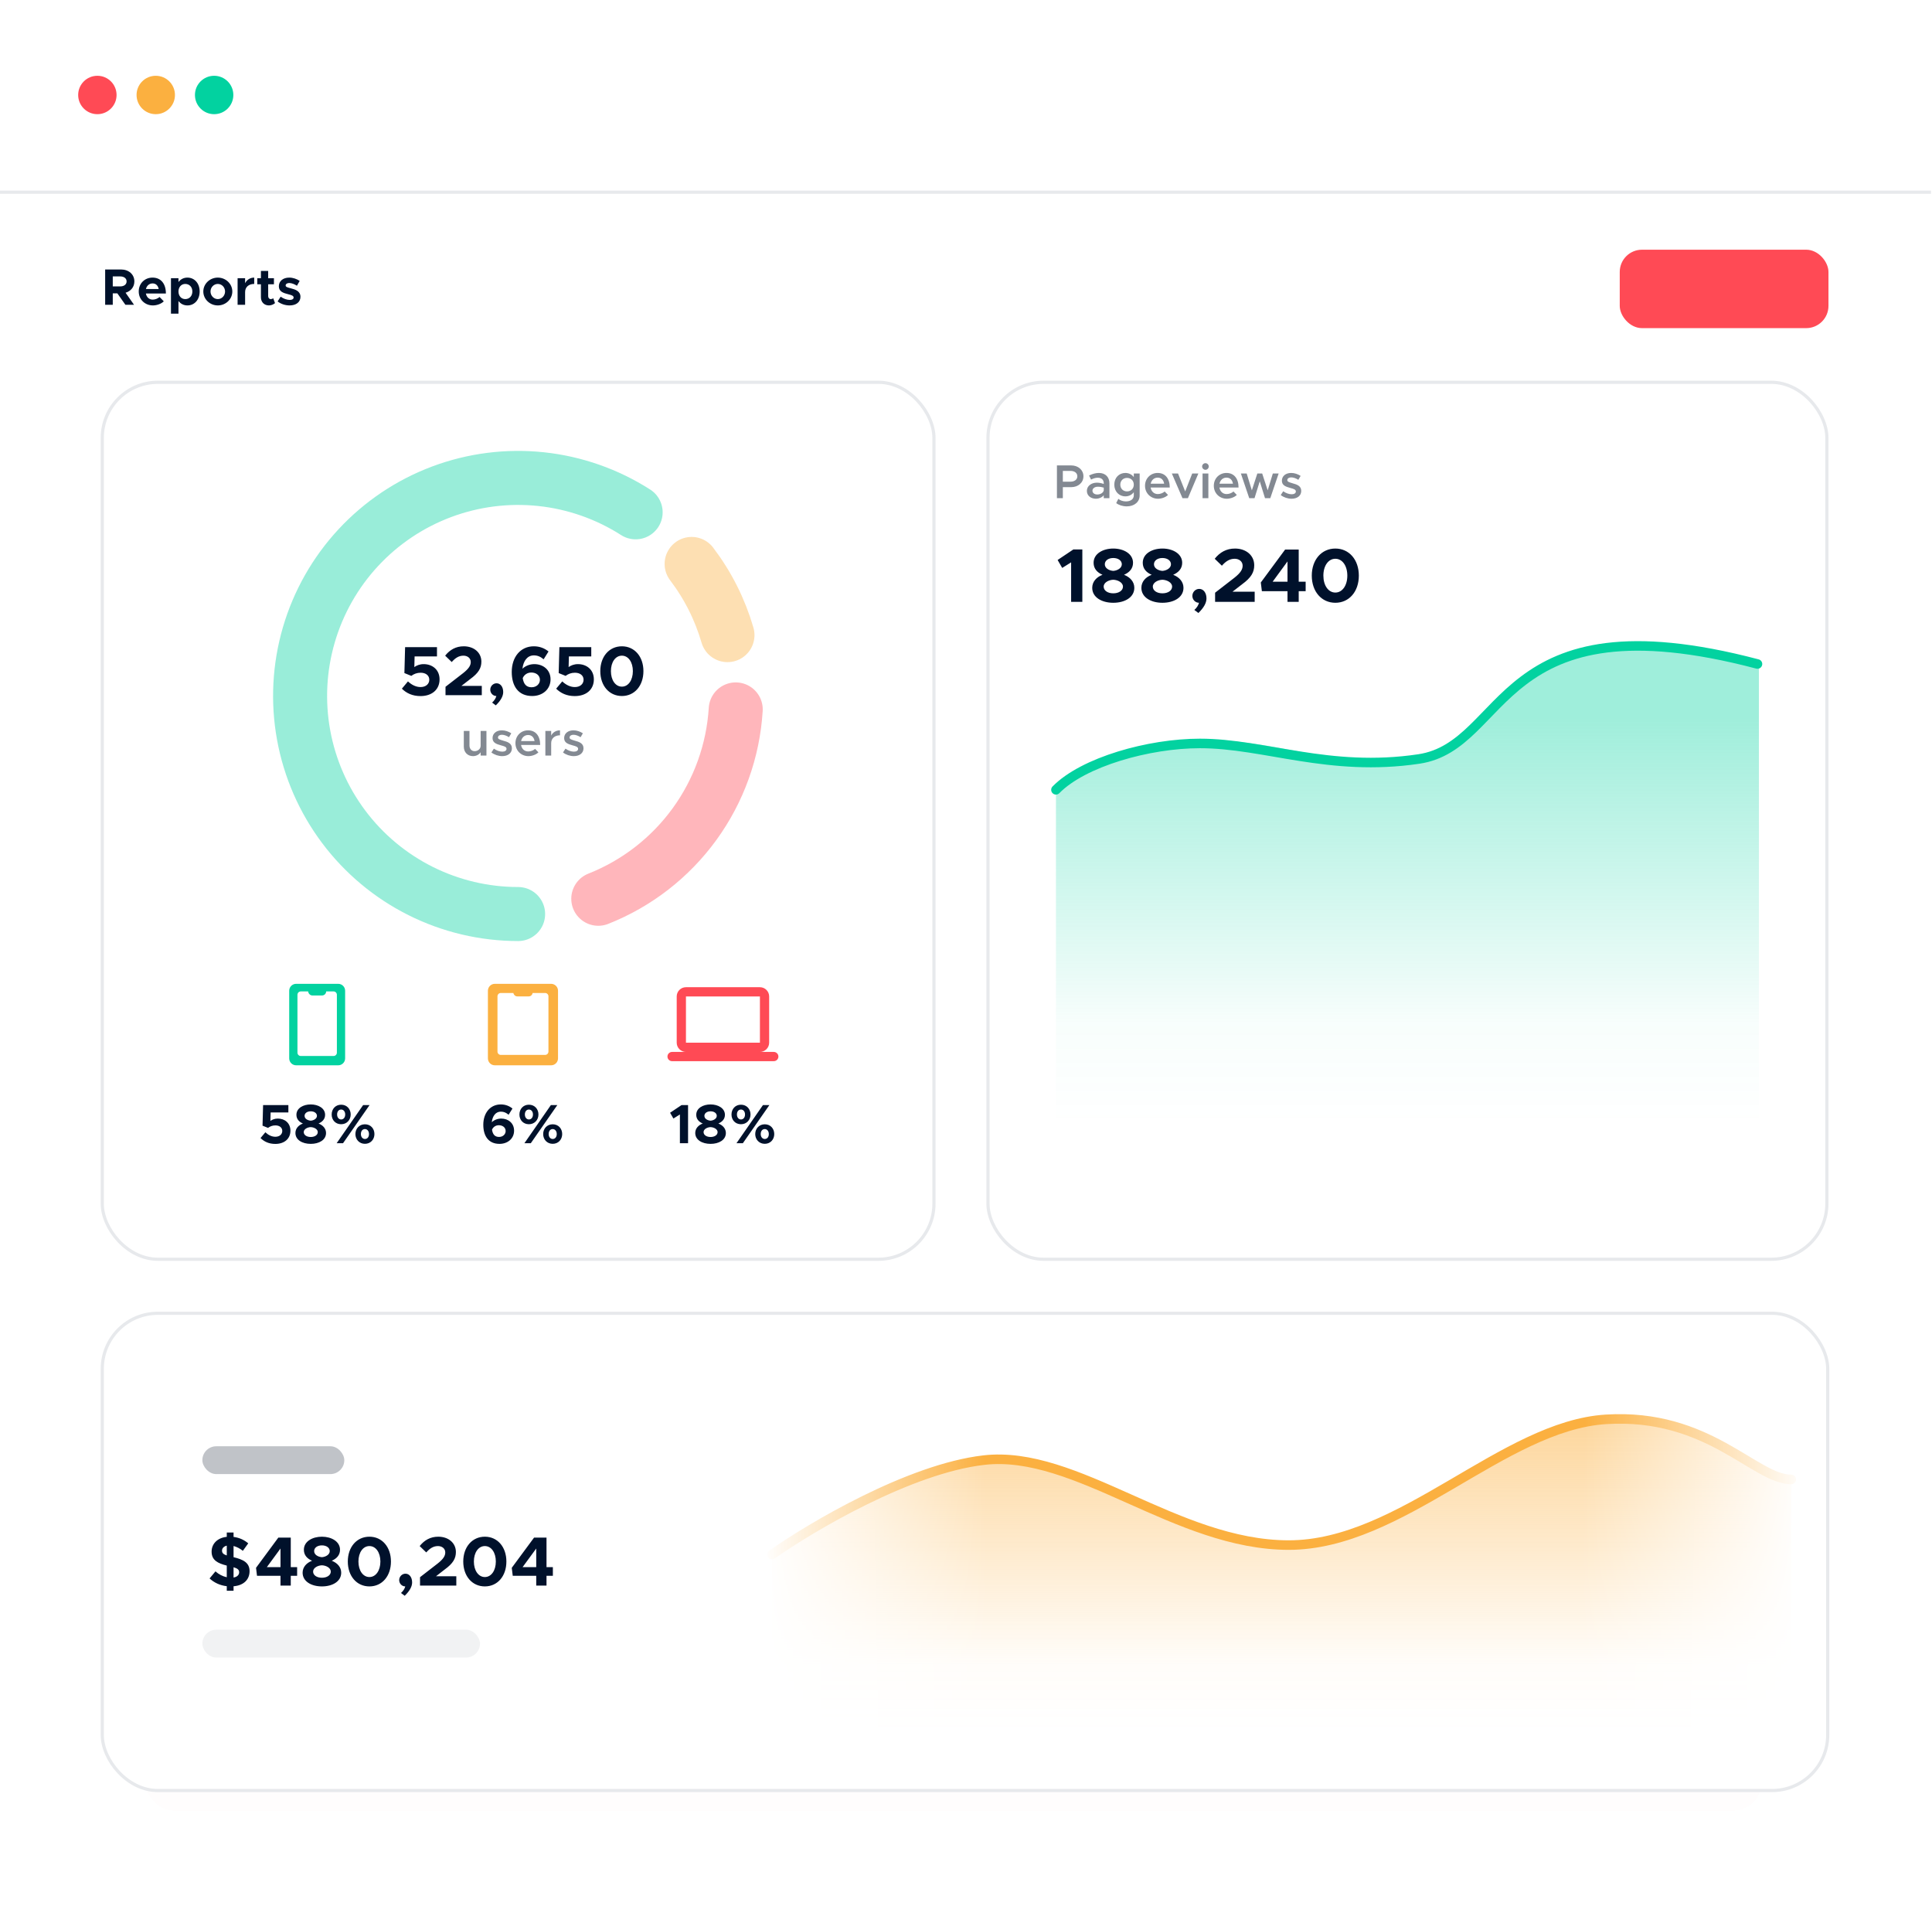 <svg width="608" height="602" viewBox="0 0 608 602" fill="none" xmlns="http://www.w3.org/2000/svg">
<g clip-path="url(#clip0_2761_54861)">
<rect x="-0.315" y="-0.156" width="608.629" height="602.311" fill="white"/>
<g filter="url(#filter0_d_2761_54861)">
<rect x="45.731" y="427.736" width="508.651" height="135.9" rx="8.99" fill="#FF0000" fill-opacity="0.01" shape-rendering="crispEdges"/>
</g>
<rect x="32.185" y="413.22" width="543" height="150.164" rx="17.5" fill="white" stroke="#E7E9EC"/>
<path d="M78.539 494.364C78.539 491.68 76.537 490.69 73.501 489.964V486.444C74.491 486.708 75.503 487.214 76.427 487.962L78.121 485.608C76.845 484.53 75.349 483.826 73.501 483.584V482.198H71.367V483.562C68.507 483.848 66.593 485.674 66.593 488.226C66.593 490.932 68.551 491.9 71.367 492.604V496.278C70.047 495.992 68.859 495.354 67.803 494.43L65.955 496.652C67.429 498.016 69.277 498.852 71.367 499.094V500.524H73.501V499.116C76.669 498.852 78.539 497.026 78.539 494.364ZM69.871 487.896C69.871 487.17 70.421 486.554 71.367 486.334V489.414C70.311 489.062 69.871 488.666 69.871 487.896ZM73.501 496.366V493.132C74.755 493.506 75.261 493.902 75.261 494.716C75.261 495.508 74.667 496.168 73.501 496.366ZM88.272 498.896H91.505V495.816H93.507V493.088H91.505V483.804H87.59L80.572 493.308L80.879 495.816H88.272V498.896ZM83.981 493.088L88.272 487.236V493.088H83.981ZM101.305 499.16C104.627 499.16 107.377 497.598 107.377 494.848C107.377 493.11 106.189 491.79 104.407 491.086C105.925 490.426 107.003 489.326 107.003 487.632C107.003 485.036 104.319 483.518 101.305 483.518C98.357 483.518 95.629 484.97 95.629 487.632C95.629 489.348 96.707 490.448 98.203 491.086C96.465 491.746 95.233 493.066 95.233 494.848C95.233 497.576 97.961 499.16 101.305 499.16ZM101.305 489.964C100.117 489.876 98.863 489.216 98.863 488.05C98.863 487.016 99.853 486.246 101.305 486.246C102.757 486.246 103.769 487.016 103.769 488.05C103.769 489.172 102.493 489.876 101.305 489.964ZM101.305 496.432C99.699 496.432 98.533 495.64 98.533 494.496C98.533 493.308 100.007 492.56 101.305 492.516C102.603 492.56 104.099 493.308 104.099 494.496C104.099 495.64 102.911 496.432 101.305 496.432ZM116.254 499.16C120.236 499.16 123.03 495.926 123.03 491.328C123.03 486.752 120.236 483.518 116.254 483.518C112.272 483.518 109.456 486.752 109.456 491.328C109.456 495.926 112.272 499.16 116.254 499.16ZM116.254 496.212C114.23 496.212 112.8 494.166 112.8 491.328C112.8 488.49 114.23 486.466 116.254 486.466C118.278 486.466 119.708 488.49 119.708 491.328C119.708 494.166 118.278 496.212 116.254 496.212ZM127.362 502.108C128.924 500.59 129.694 499.204 129.694 497.906C129.694 496.3 128.836 495.156 127.604 495.156C126.504 495.156 125.624 496.08 125.624 497.18C125.624 498.258 126.482 499.16 127.538 499.16C127.362 499.864 126.9 500.612 126.196 501.228L127.362 502.108ZM132.183 498.896H143.601V495.97H137.199L139.949 493.836C142.589 491.922 143.469 490.36 143.469 488.336C143.469 485.498 141.137 483.518 137.925 483.518C135.483 483.518 133.569 484.574 132.073 486.466L134.141 488.468C135.241 487.214 136.363 486.466 137.837 486.466C139.069 486.466 140.125 487.214 140.125 488.468C140.125 489.524 139.553 490.514 137.749 491.944L132.183 496.256V498.896ZM152.584 499.16C156.566 499.16 159.36 495.926 159.36 491.328C159.36 486.752 156.566 483.518 152.584 483.518C148.602 483.518 145.786 486.752 145.786 491.328C145.786 495.926 148.602 499.16 152.584 499.16ZM152.584 496.212C150.56 496.212 149.13 494.166 149.13 491.328C149.13 488.49 150.56 486.466 152.584 486.466C154.608 486.466 156.038 488.49 156.038 491.328C156.038 494.166 154.608 496.212 152.584 496.212ZM168.752 498.896H171.986V495.816H173.988V493.088H171.986V483.804H168.07L161.052 493.308L161.36 495.816H168.752V498.896ZM164.462 493.088L168.752 487.236V493.088H164.462Z" fill="#00112B"/>
<rect opacity="0.5" x="63.685" y="455.065" width="44.668" height="8.755" rx="4.377" fill="#838992"/>
<rect opacity="0.11" x="63.685" y="512.785" width="87.365" height="8.755" rx="4.377" fill="#838992"/>
<path d="M309.59 459.424C286.261 462.125 255.433 480.36 242.935 489.14V544.804H563.713V465.502C552.256 465.502 537.675 444.566 505.389 446.592C473.103 448.618 440.988 486.155 405.577 486.155C370.167 486.155 338.751 456.047 309.59 459.424Z" fill="url(#paint0_linear_2761_54861)"/>
<path d="M242.935 489.14C255.433 480.36 286.261 462.125 309.59 459.424C338.751 456.047 370.167 486.155 405.577 486.155C440.988 486.155 473.103 448.618 505.389 446.592C537.675 444.566 552.256 465.502 563.713 465.502" stroke="#FBB040" stroke-width="3" stroke-linecap="round"/>
<rect x="240.163" y="420.355" width="70.246" height="137.29" fill="url(#paint1_linear_2761_54861)"/>
<rect width="70.246" height="137.29" transform="matrix(-1 0 0 1 568.226 420.355)" fill="url(#paint2_linear_2761_54861)"/>
<circle cx="30.642" cy="29.885" r="6.041" fill="#FF4A55"/>
<circle cx="49.017" cy="29.885" r="6.041" fill="#FBB040"/>
<circle cx="67.392" cy="29.885" r="6.041" fill="#02D2A0"/>
<line x1="-0.315" y1="60.475" x2="607.685" y2="60.475" stroke="#E7E9EC"/>
<g filter="url(#filter1_d_2761_54861)">
<rect x="38.528" y="128.317" width="240.938" height="255.416" rx="8.99" fill="#FF0000" fill-opacity="0.01" shape-rendering="crispEdges"/>
</g>
<rect x="32.185" y="120.284" width="261.733" height="275.936" rx="17.5" fill="white" stroke="#E7E9EC"/>
<path d="M151.254 229.979V234.674C151.254 235.619 150.414 236.354 149.364 236.354C148.404 236.354 147.744 235.619 147.744 234.554V229.979H145.959V234.914C145.959 236.684 147.144 237.914 148.854 237.914C149.889 237.914 150.789 237.419 151.254 236.684V237.734H153.084V229.979H151.254ZM158.052 237.914C159.852 237.914 161.097 236.954 161.097 235.454C161.097 233.849 159.687 233.414 158.367 233.054C157.197 232.694 156.717 232.559 156.717 232.049C156.717 231.509 157.257 231.194 157.932 231.194C158.652 231.194 159.462 231.494 160.182 231.959L160.902 230.729C160.047 230.174 158.997 229.799 157.932 229.799C156.207 229.799 155.007 230.789 155.007 232.229C155.007 233.639 156.072 234.104 157.767 234.554C158.682 234.794 159.402 235.004 159.402 235.619C159.402 236.159 158.907 236.504 158.082 236.504C157.242 236.504 156.267 236.159 155.427 235.559L154.647 236.759C155.592 237.494 156.867 237.914 158.052 237.914ZM166.229 236.444C165.029 236.444 164.174 235.604 163.979 234.389H169.994C169.994 231.569 168.584 229.799 166.184 229.799C163.964 229.799 162.209 231.494 162.209 233.834C162.209 236.219 164.054 237.914 166.289 237.914C167.414 237.914 168.764 237.434 169.439 236.714L168.389 235.634C167.894 236.114 167.009 236.444 166.229 236.444ZM166.199 231.269C167.369 231.269 168.059 232.079 168.224 233.174H163.994C164.234 232.019 165.089 231.269 166.199 231.269ZM173.457 231.449V229.979H171.627V237.734H173.457V233.819C173.457 232.349 174.567 231.359 176.232 231.359V229.799C174.972 229.799 173.952 230.444 173.457 231.449ZM180.582 237.914C182.382 237.914 183.627 236.954 183.627 235.454C183.627 233.849 182.217 233.414 180.897 233.054C179.727 232.694 179.247 232.559 179.247 232.049C179.247 231.509 179.787 231.194 180.462 231.194C181.182 231.194 181.992 231.494 182.712 231.959L183.432 230.729C182.577 230.174 181.527 229.799 180.462 229.799C178.737 229.799 177.537 230.789 177.537 232.229C177.537 233.639 178.602 234.104 180.297 234.554C181.212 234.794 181.932 235.004 181.932 235.619C181.932 236.159 181.437 236.504 180.612 236.504C179.772 236.504 178.797 236.159 177.957 235.559L177.177 236.759C178.122 237.494 179.397 237.914 180.582 237.914Z" fill="#838992"/>
<path d="M132.325 219.02C135.933 219.02 138.331 216.974 138.331 213.762C138.331 210.682 136.021 208.966 133.337 208.966C132.105 208.966 131.137 209.362 130.389 209.89L130.477 206.546H137.517V203.62H127.485L127.265 211.782L129.443 212.662C130.257 212.046 131.225 211.672 132.369 211.672C134.019 211.672 135.097 212.552 135.097 213.872C135.097 215.17 134.063 216.182 132.347 216.182C130.895 216.182 129.531 215.478 128.387 214.4L126.473 216.688C127.881 218.096 129.795 219.02 132.325 219.02ZM140.202 218.734H151.62V215.808H145.218L147.968 213.674C150.608 211.76 151.488 210.198 151.488 208.174C151.488 205.336 149.156 203.356 145.944 203.356C143.502 203.356 141.588 204.412 140.092 206.304L142.16 208.306C143.26 207.052 144.382 206.304 145.856 206.304C147.088 206.304 148.144 207.052 148.144 208.306C148.144 209.362 147.572 210.352 145.768 211.782L140.202 216.094V218.734ZM156.027 221.946C157.589 220.428 158.359 219.042 158.359 217.744C158.359 216.138 157.501 214.994 156.269 214.994C155.169 214.994 154.289 215.918 154.289 217.018C154.289 218.096 155.147 218.998 156.203 218.998C156.027 219.702 155.565 220.45 154.861 221.066L156.027 221.946ZM168.153 208.966C166.723 208.966 165.337 209.516 164.413 210.418C164.699 207.866 166.019 206.216 167.999 206.216C169.275 206.216 170.155 206.678 171.079 207.448L172.619 204.984C171.387 203.994 169.869 203.356 167.999 203.356C163.797 203.356 161.047 206.722 161.047 211.43C161.047 215.83 163.071 218.998 167.471 218.998C170.771 218.998 173.257 216.864 173.257 213.762C173.257 210.77 170.947 208.966 168.153 208.966ZM167.295 216.248C165.601 216.248 164.787 215.214 164.501 213.366C164.963 212.288 165.975 211.606 167.207 211.606C168.681 211.606 169.913 212.464 169.913 213.916C169.913 215.126 168.901 216.248 167.295 216.248ZM180.879 219.02C184.487 219.02 186.885 216.974 186.885 213.762C186.885 210.682 184.575 208.966 181.891 208.966C180.659 208.966 179.691 209.362 178.943 209.89L179.031 206.546H186.071V203.62H176.039L175.819 211.782L177.997 212.662C178.811 212.046 179.779 211.672 180.923 211.672C182.573 211.672 183.651 212.552 183.651 213.872C183.651 215.17 182.617 216.182 180.901 216.182C179.449 216.182 178.085 215.478 176.941 214.4L175.027 216.688C176.435 218.096 178.349 219.02 180.879 219.02ZM195.709 218.998C199.691 218.998 202.485 215.764 202.485 211.166C202.485 206.59 199.691 203.356 195.709 203.356C191.727 203.356 188.911 206.59 188.911 211.166C188.911 215.764 191.727 218.998 195.709 218.998ZM195.709 216.05C193.685 216.05 192.255 214.004 192.255 211.166C192.255 208.328 193.685 206.304 195.709 206.304C197.733 206.304 199.163 208.328 199.163 211.166C199.163 214.004 197.733 216.05 195.709 216.05Z" fill="#00112B"/>
<path fill-rule="evenodd" clip-rule="evenodd" d="M93.195 309.557C91.99 309.557 91.013 310.534 91.013 311.739V333.014C91.013 334.219 91.99 335.196 93.195 335.196H106.431C107.636 335.196 108.612 334.219 108.612 333.014V311.739C108.612 310.534 107.636 309.557 106.431 309.557H93.195ZM94.656 311.951C94.077 311.951 93.609 312.42 93.609 312.999V331.217C93.609 331.795 94.077 332.264 94.656 332.264H104.97C105.548 332.264 106.017 331.795 106.017 331.217V312.999C106.017 312.42 105.548 311.951 104.97 311.951H94.656Z" fill="#02D2A0"/>
<rect x="96.976" y="310.621" width="5.673" height="2.603" rx="1.301" fill="#02D2A0"/>
<path d="M86.633 359.932C89.496 359.932 91.398 358.309 91.398 355.761C91.398 353.318 89.565 351.956 87.436 351.956C86.459 351.956 85.691 352.27 85.097 352.689L85.167 350.036H90.752V347.715H82.793L82.619 354.19L84.347 354.888C84.993 354.4 85.76 354.103 86.668 354.103C87.977 354.103 88.832 354.801 88.832 355.848C88.832 356.878 88.012 357.681 86.651 357.681C85.499 357.681 84.417 357.122 83.509 356.267L81.991 358.082C83.108 359.199 84.626 359.932 86.633 359.932ZM97.787 359.915C100.423 359.915 102.604 358.676 102.604 356.494C102.604 355.115 101.662 354.068 100.248 353.51C101.452 352.986 102.308 352.113 102.308 350.769C102.308 348.71 100.178 347.506 97.787 347.506C95.448 347.506 93.284 348.658 93.284 350.769C93.284 352.131 94.139 353.003 95.326 353.51C93.947 354.033 92.97 355.08 92.97 356.494C92.97 358.658 95.134 359.915 97.787 359.915ZM97.787 352.619C96.845 352.55 95.85 352.026 95.85 351.101C95.85 350.281 96.635 349.67 97.787 349.67C98.939 349.67 99.742 350.281 99.742 351.101C99.742 351.991 98.73 352.55 97.787 352.619ZM97.787 357.751C96.513 357.751 95.588 357.122 95.588 356.215C95.588 355.272 96.757 354.679 97.787 354.644C98.817 354.679 100.004 355.272 100.004 356.215C100.004 357.122 99.061 357.751 97.787 357.751ZM107.361 353.736C109.124 353.736 110.363 352.393 110.363 350.665C110.363 348.972 109.176 347.593 107.361 347.593C105.563 347.593 104.376 348.954 104.376 350.682C104.376 352.393 105.563 353.736 107.361 353.736ZM105.947 359.706H107.954L116.297 347.715H114.272L105.947 359.706ZM107.361 352.235C106.645 352.235 106.087 351.607 106.087 350.665C106.087 349.722 106.61 349.111 107.361 349.111C108.094 349.111 108.635 349.74 108.635 350.665C108.635 351.625 108.094 352.235 107.361 352.235ZM114.848 359.898C116.611 359.898 117.833 358.554 117.833 356.826C117.833 355.133 116.664 353.754 114.848 353.754C113.068 353.754 111.846 355.115 111.846 356.826C111.846 358.536 113.068 359.898 114.848 359.898ZM114.848 358.379C114.115 358.379 113.574 357.751 113.574 356.826C113.574 355.866 114.098 355.255 114.848 355.255C115.564 355.255 116.123 355.883 116.123 356.826C116.123 357.768 115.599 358.379 114.848 358.379Z" fill="#00112B"/>
<path fill-rule="evenodd" clip-rule="evenodd" d="M155.727 309.557C154.522 309.557 153.545 310.534 153.545 311.739V333.014C153.545 334.219 154.522 335.196 155.727 335.196H173.426C174.631 335.196 175.608 334.219 175.608 333.014V311.739C175.608 310.534 174.631 309.557 173.426 309.557H155.727ZM157.604 312.441C157.026 312.441 156.557 312.91 156.557 313.488V330.879C156.557 331.457 157.026 331.926 157.604 331.926H171.549C172.128 331.926 172.596 331.457 172.596 330.879V313.488C172.596 312.91 172.128 312.441 171.549 312.441H157.604Z" fill="#FBB040"/>
<rect x="161.548" y="311.105" width="6.057" height="2.405" rx="1.202" fill="#FBB040"/>
<path d="M157.731 351.956C156.597 351.956 155.497 352.393 154.764 353.108C154.991 351.084 156.039 349.775 157.609 349.775C158.622 349.775 159.32 350.141 160.053 350.752L161.275 348.797C160.297 348.012 159.093 347.506 157.609 347.506C154.276 347.506 152.094 350.176 152.094 353.911C152.094 357.402 153.7 359.915 157.19 359.915C159.808 359.915 161.781 358.222 161.781 355.761C161.781 353.387 159.948 351.956 157.731 351.956ZM157.051 357.733C155.707 357.733 155.061 356.913 154.834 355.447C155.201 354.592 156.004 354.051 156.981 354.051C158.15 354.051 159.128 354.731 159.128 355.883C159.128 356.843 158.325 357.733 157.051 357.733ZM166.449 353.736C168.212 353.736 169.451 352.393 169.451 350.665C169.451 348.972 168.264 347.593 166.449 347.593C164.651 347.593 163.465 348.954 163.465 350.682C163.465 352.393 164.651 353.736 166.449 353.736ZM165.035 359.706H167.043L175.385 347.715H173.361L165.035 359.706ZM166.449 352.235C165.734 352.235 165.175 351.607 165.175 350.665C165.175 349.722 165.699 349.111 166.449 349.111C167.182 349.111 167.723 349.74 167.723 350.665C167.723 351.625 167.182 352.235 166.449 352.235ZM173.937 359.898C175.7 359.898 176.921 358.554 176.921 356.826C176.921 355.133 175.752 353.754 173.937 353.754C172.156 353.754 170.935 355.115 170.935 356.826C170.935 358.536 172.156 359.898 173.937 359.898ZM173.937 358.379C173.204 358.379 172.663 357.751 172.663 356.826C172.663 355.866 173.186 355.255 173.937 355.255C174.652 355.255 175.211 355.883 175.211 356.826C175.211 357.768 174.687 358.379 173.937 358.379Z" fill="#00112B"/>
<path d="M239.145 310.621H215.869C214.267 310.621 212.96 311.928 212.96 313.53V328.077C212.96 329.68 214.267 330.987 215.869 330.987H239.145C240.747 330.987 242.054 329.68 242.054 328.077V313.53C242.054 311.928 240.747 310.621 239.145 310.621ZM215.869 328.077V313.53H239.145V328.077H215.869ZM210.05 332.442C210.05 333.243 210.704 333.896 211.505 333.896H243.509C244.31 333.896 244.964 333.243 244.964 332.442C244.964 331.64 244.31 330.987 243.509 330.987H211.505C210.704 330.987 210.05 331.64 210.05 332.442Z" fill="#FF4A55"/>
<path d="M213.965 359.706H216.531V347.715H214.471L210.876 350.124L211.923 351.939L213.965 350.665V359.706ZM223.612 359.915C226.247 359.915 228.429 358.676 228.429 356.494C228.429 355.115 227.486 354.068 226.073 353.51C227.277 352.986 228.132 352.113 228.132 350.769C228.132 348.71 226.003 347.506 223.612 347.506C221.273 347.506 219.109 348.658 219.109 350.769C219.109 352.131 219.964 353.003 221.151 353.51C219.772 354.033 218.794 355.08 218.794 356.494C218.794 358.658 220.959 359.915 223.612 359.915ZM223.612 352.619C222.669 352.55 221.674 352.026 221.674 351.101C221.674 350.281 222.46 349.67 223.612 349.67C224.764 349.67 225.566 350.281 225.566 351.101C225.566 351.991 224.554 352.55 223.612 352.619ZM223.612 357.751C222.337 357.751 221.412 357.122 221.412 356.215C221.412 355.272 222.582 354.679 223.612 354.644C224.641 354.679 225.828 355.272 225.828 356.215C225.828 357.122 224.886 357.751 223.612 357.751ZM233.185 353.736C234.948 353.736 236.187 352.393 236.187 350.665C236.187 348.972 235 347.593 233.185 347.593C231.388 347.593 230.201 348.954 230.201 350.682C230.201 352.393 231.388 353.736 233.185 353.736ZM231.772 359.706H233.779L242.121 347.715H240.097L231.772 359.706ZM233.185 352.235C232.47 352.235 231.911 351.607 231.911 350.665C231.911 349.722 232.435 349.111 233.185 349.111C233.918 349.111 234.459 349.74 234.459 350.665C234.459 351.625 233.918 352.235 233.185 352.235ZM240.673 359.898C242.436 359.898 243.657 358.554 243.657 356.826C243.657 355.133 242.488 353.754 240.673 353.754C238.893 353.754 237.671 355.115 237.671 356.826C237.671 358.536 238.893 359.898 240.673 359.898ZM240.673 358.379C239.94 358.379 239.399 357.751 239.399 356.826C239.399 355.866 239.922 355.255 240.673 355.255C241.388 355.255 241.947 355.883 241.947 356.826C241.947 357.768 241.423 358.379 240.673 358.379Z" fill="#00112B"/>
<path opacity="0.4" d="M163.052 287.599C152.395 287.599 141.885 285.117 132.355 280.35C122.825 275.582 114.536 268.66 108.145 260.132C101.755 251.604 97.439 241.705 95.539 231.219C93.64 220.733 94.209 209.949 97.201 199.721C100.193 189.494 105.527 180.103 112.779 172.295C120.031 164.487 129.003 158.476 138.982 154.737C148.961 150.999 159.674 149.636 170.271 150.757C180.868 151.879 191.059 155.453 200.035 161.197" stroke="#02D2A0" stroke-width="17" stroke-linecap="round"/>
<path opacity="0.4" d="M217.654 177.442C222.759 184.15 226.584 191.743 228.937 199.838" stroke="#FBB040" stroke-width="17" stroke-linecap="round"/>
<path opacity="0.4" d="M231.533 223.216C230.729 236.23 226.234 248.746 218.574 259.297C210.914 269.849 200.405 277.999 188.28 282.793" stroke="#FF4A55" stroke-width="17" stroke-linecap="round"/>
<path d="M42.284 88.545C42.284 86.344 40.52 84.791 38.093 84.791H33.093V95.908H35.488V92.299H36.928L39.469 95.908H42.187L39.517 92.105C41.184 91.62 42.284 90.293 42.284 88.545ZM35.488 86.975H37.851C39.032 86.975 39.841 87.59 39.841 88.545C39.841 89.5 39.032 90.115 37.851 90.115H35.488V86.975ZM48.047 94.273C46.898 94.273 46.121 93.481 45.911 92.348H52.205C52.205 89.241 50.619 87.348 47.998 87.348C45.555 87.348 43.661 89.176 43.661 91.701C43.661 94.273 45.636 96.102 48.127 96.102C49.357 96.102 50.797 95.584 51.542 94.807L50.215 93.448C49.681 93.934 48.823 94.273 48.047 94.273ZM48.03 89.176C49.082 89.176 49.746 89.904 49.94 90.94H45.927C46.186 89.872 46.979 89.176 48.03 89.176ZM58.982 87.348C57.8 87.348 56.83 87.865 56.166 88.739V87.542H53.803V98.691H56.166V94.71C56.83 95.584 57.8 96.102 58.982 96.102C61.215 96.102 62.833 94.29 62.833 91.717C62.833 89.16 61.215 87.348 58.982 87.348ZM58.302 94.112C57.056 94.112 56.166 93.124 56.166 91.717C56.166 90.325 57.056 89.338 58.302 89.338C59.613 89.338 60.535 90.325 60.535 91.717C60.535 93.124 59.613 94.112 58.302 94.112ZM68.546 96.102C71.054 96.102 73.109 94.128 73.109 91.717C73.109 89.306 71.054 87.348 68.546 87.348C66.037 87.348 63.982 89.306 63.982 91.717C63.982 94.128 66.037 96.102 68.546 96.102ZM68.546 94.112C67.283 94.112 66.248 93.027 66.248 91.717C66.248 90.406 67.283 89.338 68.546 89.338C69.808 89.338 70.827 90.406 70.827 91.717C70.827 93.027 69.808 94.112 68.546 94.112ZM77.136 89.112V87.542H74.773V95.908H77.136V91.911C77.136 90.341 78.252 89.338 80 89.338V87.348C78.721 87.348 77.686 88.027 77.136 89.112ZM85.982 93.837C85.82 93.998 85.496 94.112 85.173 94.112C84.736 94.112 84.396 93.723 84.396 93.173V89.451H86.208V87.542H84.396V85.244H82.114V87.542H80.966V89.451H82.114V93.545C82.114 95.05 83.15 96.102 84.639 96.102C85.302 96.102 86.063 95.811 86.548 95.374L85.982 93.837ZM91.137 96.102C93.192 96.102 94.551 95.05 94.551 93.4C94.551 91.571 92.933 91.086 91.493 90.713C90.36 90.406 89.891 90.277 89.891 89.823C89.891 89.354 90.376 89.047 91.024 89.047C91.784 89.047 92.69 89.419 93.451 89.904L94.308 88.383C93.386 87.768 92.205 87.348 91.024 87.348C89.033 87.348 87.755 88.48 87.755 90.066C87.755 91.717 89.082 92.186 90.797 92.607C91.719 92.833 92.399 93.06 92.399 93.594C92.399 94.079 91.978 94.371 91.185 94.371C90.279 94.371 89.179 93.966 88.321 93.351L87.367 94.84C88.37 95.649 89.794 96.102 91.137 96.102Z" fill="#00112B"/>
<g filter="url(#filter2_d_2761_54861)">
<rect x="317.528" y="139.315" width="247.78" height="248.972" rx="8.99" fill="#FF0000" fill-opacity="0.01" shape-rendering="crispEdges"/>
</g>
<rect x="310.919" y="120.284" width="264" height="275.936" rx="17.5" fill="white" stroke="#E7E9EC"/>
<path d="M371.632 233.579C355.543 236.28 340.926 239.729 332.307 248.509V354.173H553.53V207.848C535.491 203.623 535.655 202.706 513.316 203.623C474.059 205.236 462.761 239.879 438.341 239.879C413.92 239.879 391.743 230.202 371.632 233.579Z" fill="url(#paint3_linear_2761_54861)"/>
<path d="M332.307 248.512C340.926 239.733 361.538 233.921 377.613 233.921C398.006 233.921 418.259 243.036 446.523 238.812C474.786 234.589 470.563 187.158 553.08 208.924" stroke="#02D2A0" stroke-width="3" stroke-linecap="round"/>
<path d="M337.083 189.374H340.611V172.886H337.779L332.835 176.198L334.275 178.694L337.083 176.942V189.374ZM350.347 189.662C353.971 189.662 356.971 187.958 356.971 184.958C356.971 183.062 355.675 181.622 353.731 180.854C355.387 180.134 356.563 178.934 356.563 177.086C356.563 174.254 353.635 172.598 350.347 172.598C347.131 172.598 344.155 174.182 344.155 177.086C344.155 178.958 345.331 180.158 346.963 180.854C345.067 181.574 343.723 183.014 343.723 184.958C343.723 187.934 346.699 189.662 350.347 189.662ZM350.347 179.63C349.051 179.534 347.683 178.814 347.683 177.542C347.683 176.414 348.763 175.574 350.347 175.574C351.931 175.574 353.035 176.414 353.035 177.542C353.035 178.766 351.643 179.534 350.347 179.63ZM350.347 186.686C348.595 186.686 347.323 185.822 347.323 184.574C347.323 183.278 348.931 182.462 350.347 182.414C351.763 182.462 353.395 183.278 353.395 184.574C353.395 185.822 352.099 186.686 350.347 186.686ZM365.816 189.662C369.44 189.662 372.44 187.958 372.44 184.958C372.44 183.062 371.144 181.622 369.2 180.854C370.856 180.134 372.032 178.934 372.032 177.086C372.032 174.254 369.104 172.598 365.816 172.598C362.6 172.598 359.624 174.182 359.624 177.086C359.624 178.958 360.8 180.158 362.432 180.854C360.536 181.574 359.192 183.014 359.192 184.958C359.192 187.934 362.168 189.662 365.816 189.662ZM365.816 179.63C364.52 179.534 363.152 178.814 363.152 177.542C363.152 176.414 364.232 175.574 365.816 175.574C367.4 175.574 368.504 176.414 368.504 177.542C368.504 178.766 367.112 179.534 365.816 179.63ZM365.816 186.686C364.064 186.686 362.792 185.822 362.792 184.574C362.792 183.278 364.4 182.462 365.816 182.414C367.232 182.462 368.864 183.278 368.864 184.574C368.864 185.822 367.568 186.686 365.816 186.686ZM377.133 192.878C378.837 191.222 379.677 189.71 379.677 188.294C379.677 186.542 378.741 185.294 377.397 185.294C376.197 185.294 375.237 186.302 375.237 187.502C375.237 188.678 376.173 189.662 377.325 189.662C377.133 190.43 376.629 191.246 375.861 191.918L377.133 192.878ZM382.392 189.374H394.848V186.182H387.864L390.864 183.854C393.744 181.766 394.704 180.062 394.704 177.854C394.704 174.758 392.16 172.598 388.656 172.598C385.992 172.598 383.904 173.75 382.272 175.814L384.528 177.998C385.728 176.63 386.952 175.814 388.56 175.814C389.904 175.814 391.056 176.63 391.056 177.998C391.056 179.15 390.432 180.23 388.464 181.79L382.392 186.494V189.374ZM405.176 189.374H408.704V186.014H410.888V183.038H408.704V172.91H404.432L396.776 183.278L397.112 186.014H405.176V189.374ZM400.496 183.038L405.176 176.654V183.038H400.496ZM420.234 189.662C424.578 189.662 427.626 186.134 427.626 181.118C427.626 176.126 424.578 172.598 420.234 172.598C415.89 172.598 412.818 176.126 412.818 181.118C412.818 186.134 415.89 189.662 420.234 189.662ZM420.234 186.446C418.026 186.446 416.466 184.214 416.466 181.118C416.466 178.022 418.026 175.814 420.234 175.814C422.442 175.814 424.002 178.022 424.002 181.118C424.002 184.214 422.442 186.446 420.234 186.446Z" fill="#00112B"/>
<path d="M332.615 156.747H334.475V153.282H337.1C339.29 153.282 340.955 151.872 340.955 149.862C340.955 147.852 339.29 146.442 337.1 146.442H332.615V156.747ZM334.475 151.557V148.167H336.875C338.15 148.167 339.035 148.812 339.035 149.862C339.035 150.912 338.15 151.557 336.875 151.557H334.475ZM345.82 148.812C344.845 148.812 343.825 149.082 342.73 149.622L343.36 150.897C344.02 150.567 344.725 150.312 345.46 150.312C346.87 150.312 347.35 151.182 347.35 152.082V152.277C346.645 152.022 345.895 151.872 345.19 151.872C343.435 151.872 342.04 152.922 342.04 154.452C342.04 155.952 343.27 156.927 344.92 156.927C345.82 156.927 346.78 156.537 347.35 155.832V156.747H349.135V152.082C349.135 150.117 347.875 148.812 345.82 148.812ZM345.325 155.592C344.455 155.592 343.795 155.127 343.795 154.392C343.795 153.657 344.545 153.147 345.46 153.147C346.135 153.147 346.78 153.252 347.35 153.432V154.317C347.155 155.142 346.21 155.592 345.325 155.592ZM356.805 148.992V150.132C356.25 149.322 355.26 148.812 354.15 148.812C352.155 148.812 350.67 150.327 350.67 152.487C350.67 154.647 352.155 156.177 354.15 156.177C355.245 156.177 356.19 155.697 356.805 154.872V155.862C356.805 157.032 355.845 157.767 354.315 157.767C353.4 157.767 352.485 157.452 351.945 156.957L351.27 158.292C352.02 158.892 353.265 159.327 354.6 159.327C356.97 159.327 358.65 157.917 358.65 155.922V148.992H356.805ZM354.675 154.617C353.445 154.617 352.56 153.732 352.56 152.487C352.56 151.257 353.445 150.372 354.675 150.372C355.92 150.372 356.805 151.257 356.805 152.487C356.805 153.732 355.92 154.617 354.675 154.617ZM364.359 155.457C363.159 155.457 362.304 154.617 362.109 153.402H368.124C368.124 150.582 366.714 148.812 364.314 148.812C362.094 148.812 360.339 150.507 360.339 152.847C360.339 155.232 362.184 156.927 364.419 156.927C365.544 156.927 366.894 156.447 367.569 155.727L366.519 154.647C366.024 155.127 365.139 155.457 364.359 155.457ZM364.329 150.282C365.499 150.282 366.189 151.092 366.354 152.187H362.124C362.364 151.032 363.219 150.282 364.329 150.282ZM372.126 156.747H373.836L377.121 148.992H375.186L372.981 154.632L370.731 148.992H368.781L372.126 156.747ZM379.358 147.822C379.928 147.822 380.393 147.327 380.393 146.772C380.393 146.217 379.928 145.737 379.358 145.737C378.773 145.737 378.308 146.217 378.308 146.772C378.308 147.327 378.773 147.822 379.358 147.822ZM378.443 156.747H380.273V148.992H378.443V156.747ZM386.009 155.457C384.809 155.457 383.954 154.617 383.759 153.402H389.774C389.774 150.582 388.364 148.812 385.964 148.812C383.744 148.812 381.989 150.507 381.989 152.847C381.989 155.232 383.834 156.927 386.069 156.927C387.194 156.927 388.544 156.447 389.219 155.727L388.169 154.647C387.674 155.127 386.789 155.457 386.009 155.457ZM385.979 150.282C387.149 150.282 387.839 151.092 388.004 152.187H383.774C384.014 151.032 384.869 150.282 385.979 150.282ZM393.132 156.747H394.797L396.447 151.437L398.097 156.747H399.762L402.387 148.992H400.557L398.937 154.287L397.212 148.992H395.682L393.957 154.287L392.337 148.992H390.507L393.132 156.747ZM406.455 156.927C408.255 156.927 409.5 155.967 409.5 154.467C409.5 152.862 408.09 152.427 406.77 152.067C405.6 151.707 405.12 151.572 405.12 151.062C405.12 150.522 405.66 150.207 406.335 150.207C407.055 150.207 407.865 150.507 408.585 150.972L409.305 149.742C408.45 149.187 407.4 148.812 406.335 148.812C404.61 148.812 403.41 149.802 403.41 151.242C403.41 152.652 404.475 153.117 406.17 153.567C407.085 153.807 407.805 154.017 407.805 154.632C407.805 155.172 407.31 155.517 406.485 155.517C405.645 155.517 404.67 155.172 403.83 154.572L403.05 155.772C403.995 156.507 405.27 156.927 406.455 156.927Z" fill="#838992"/>
<rect x="509.733" y="78.569" width="65.686" height="24.677" rx="7" fill="#FF4A55"/>
</g>
<defs>
<filter id="filter0_d_2761_54861" x="26.951" y="415.046" width="546.211" height="173.46" filterUnits="userSpaceOnUse" color-interpolation-filters="sRGB">
<feFlood flood-opacity="0" result="BackgroundImageFix"/>
<feColorMatrix in="SourceAlpha" type="matrix" values="0 0 0 0 0 0 0 0 0 0 0 0 0 0 0 0 0 0 127 0" result="hardAlpha"/>
<feOffset dy="6.09"/>
<feGaussianBlur stdDeviation="9.39"/>
<feComposite in2="hardAlpha" operator="out"/>
<feColorMatrix type="matrix" values="0 0 0 0 0 0 0 0 0 0 0 0 0 0 0 0 0 0 0.05 0"/>
<feBlend mode="normal" in2="BackgroundImageFix" result="effect1_dropShadow_2761_54861"/>
<feBlend mode="normal" in="SourceGraphic" in2="effect1_dropShadow_2761_54861" result="shape"/>
</filter>
<filter id="filter1_d_2761_54861" x="19.748" y="115.627" width="278.498" height="292.976" filterUnits="userSpaceOnUse" color-interpolation-filters="sRGB">
<feFlood flood-opacity="0" result="BackgroundImageFix"/>
<feColorMatrix in="SourceAlpha" type="matrix" values="0 0 0 0 0 0 0 0 0 0 0 0 0 0 0 0 0 0 127 0" result="hardAlpha"/>
<feOffset dy="6.09"/>
<feGaussianBlur stdDeviation="9.39"/>
<feComposite in2="hardAlpha" operator="out"/>
<feColorMatrix type="matrix" values="0 0 0 0 0 0 0 0 0 0 0 0 0 0 0 0 0 0 0.05 0"/>
<feBlend mode="normal" in2="BackgroundImageFix" result="effect1_dropShadow_2761_54861"/>
<feBlend mode="normal" in="SourceGraphic" in2="effect1_dropShadow_2761_54861" result="shape"/>
</filter>
<filter id="filter2_d_2761_54861" x="298.748" y="126.625" width="285.34" height="286.532" filterUnits="userSpaceOnUse" color-interpolation-filters="sRGB">
<feFlood flood-opacity="0" result="BackgroundImageFix"/>
<feColorMatrix in="SourceAlpha" type="matrix" values="0 0 0 0 0 0 0 0 0 0 0 0 0 0 0 0 0 0 127 0" result="hardAlpha"/>
<feOffset dy="6.09"/>
<feGaussianBlur stdDeviation="9.39"/>
<feComposite in2="hardAlpha" operator="out"/>
<feColorMatrix type="matrix" values="0 0 0 0 0 0 0 0 0 0 0 0 0 0 0 0 0 0 0.05 0"/>
<feBlend mode="normal" in2="BackgroundImageFix" result="effect1_dropShadow_2761_54861"/>
<feBlend mode="normal" in="SourceGraphic" in2="effect1_dropShadow_2761_54861" result="shape"/>
</filter>
<linearGradient id="paint0_linear_2761_54861" x1="403.324" y1="446.454" x2="403.324" y2="544.804" gradientUnits="userSpaceOnUse">
<stop stop-color="#FBB040" stop-opacity="0.52"/>
<stop offset="0.784" stop-color="#FBB040" stop-opacity="0.029"/>
<stop offset="1" stop-color="#FBB040" stop-opacity="0"/>
</linearGradient>
<linearGradient id="paint1_linear_2761_54861" x1="240.163" y1="484.173" x2="310.396" y2="482.89" gradientUnits="userSpaceOnUse">
<stop stop-color="white"/>
<stop offset="1" stop-color="white" stop-opacity="0"/>
</linearGradient>
<linearGradient id="paint2_linear_2761_54861" x1="1.44134e-07" y1="63.818" x2="70.232" y2="62.535" gradientUnits="userSpaceOnUse">
<stop stop-color="white"/>
<stop offset="1" stop-color="white" stop-opacity="0"/>
</linearGradient>
<linearGradient id="paint3_linear_2761_54861" x1="442.918" y1="225.753" x2="442.918" y2="354.176" gradientUnits="userSpaceOnUse">
<stop stop-color="#02D2A0" stop-opacity="0.38"/>
<stop offset="0.747" stop-color="#02D2A0" stop-opacity="0.029"/>
<stop offset="1" stop-color="#02D2A0" stop-opacity="0"/>
</linearGradient>
<clipPath id="clip0_2761_54861">
<rect width="608" height="602" fill="white"/>
</clipPath>
</defs>
</svg>
